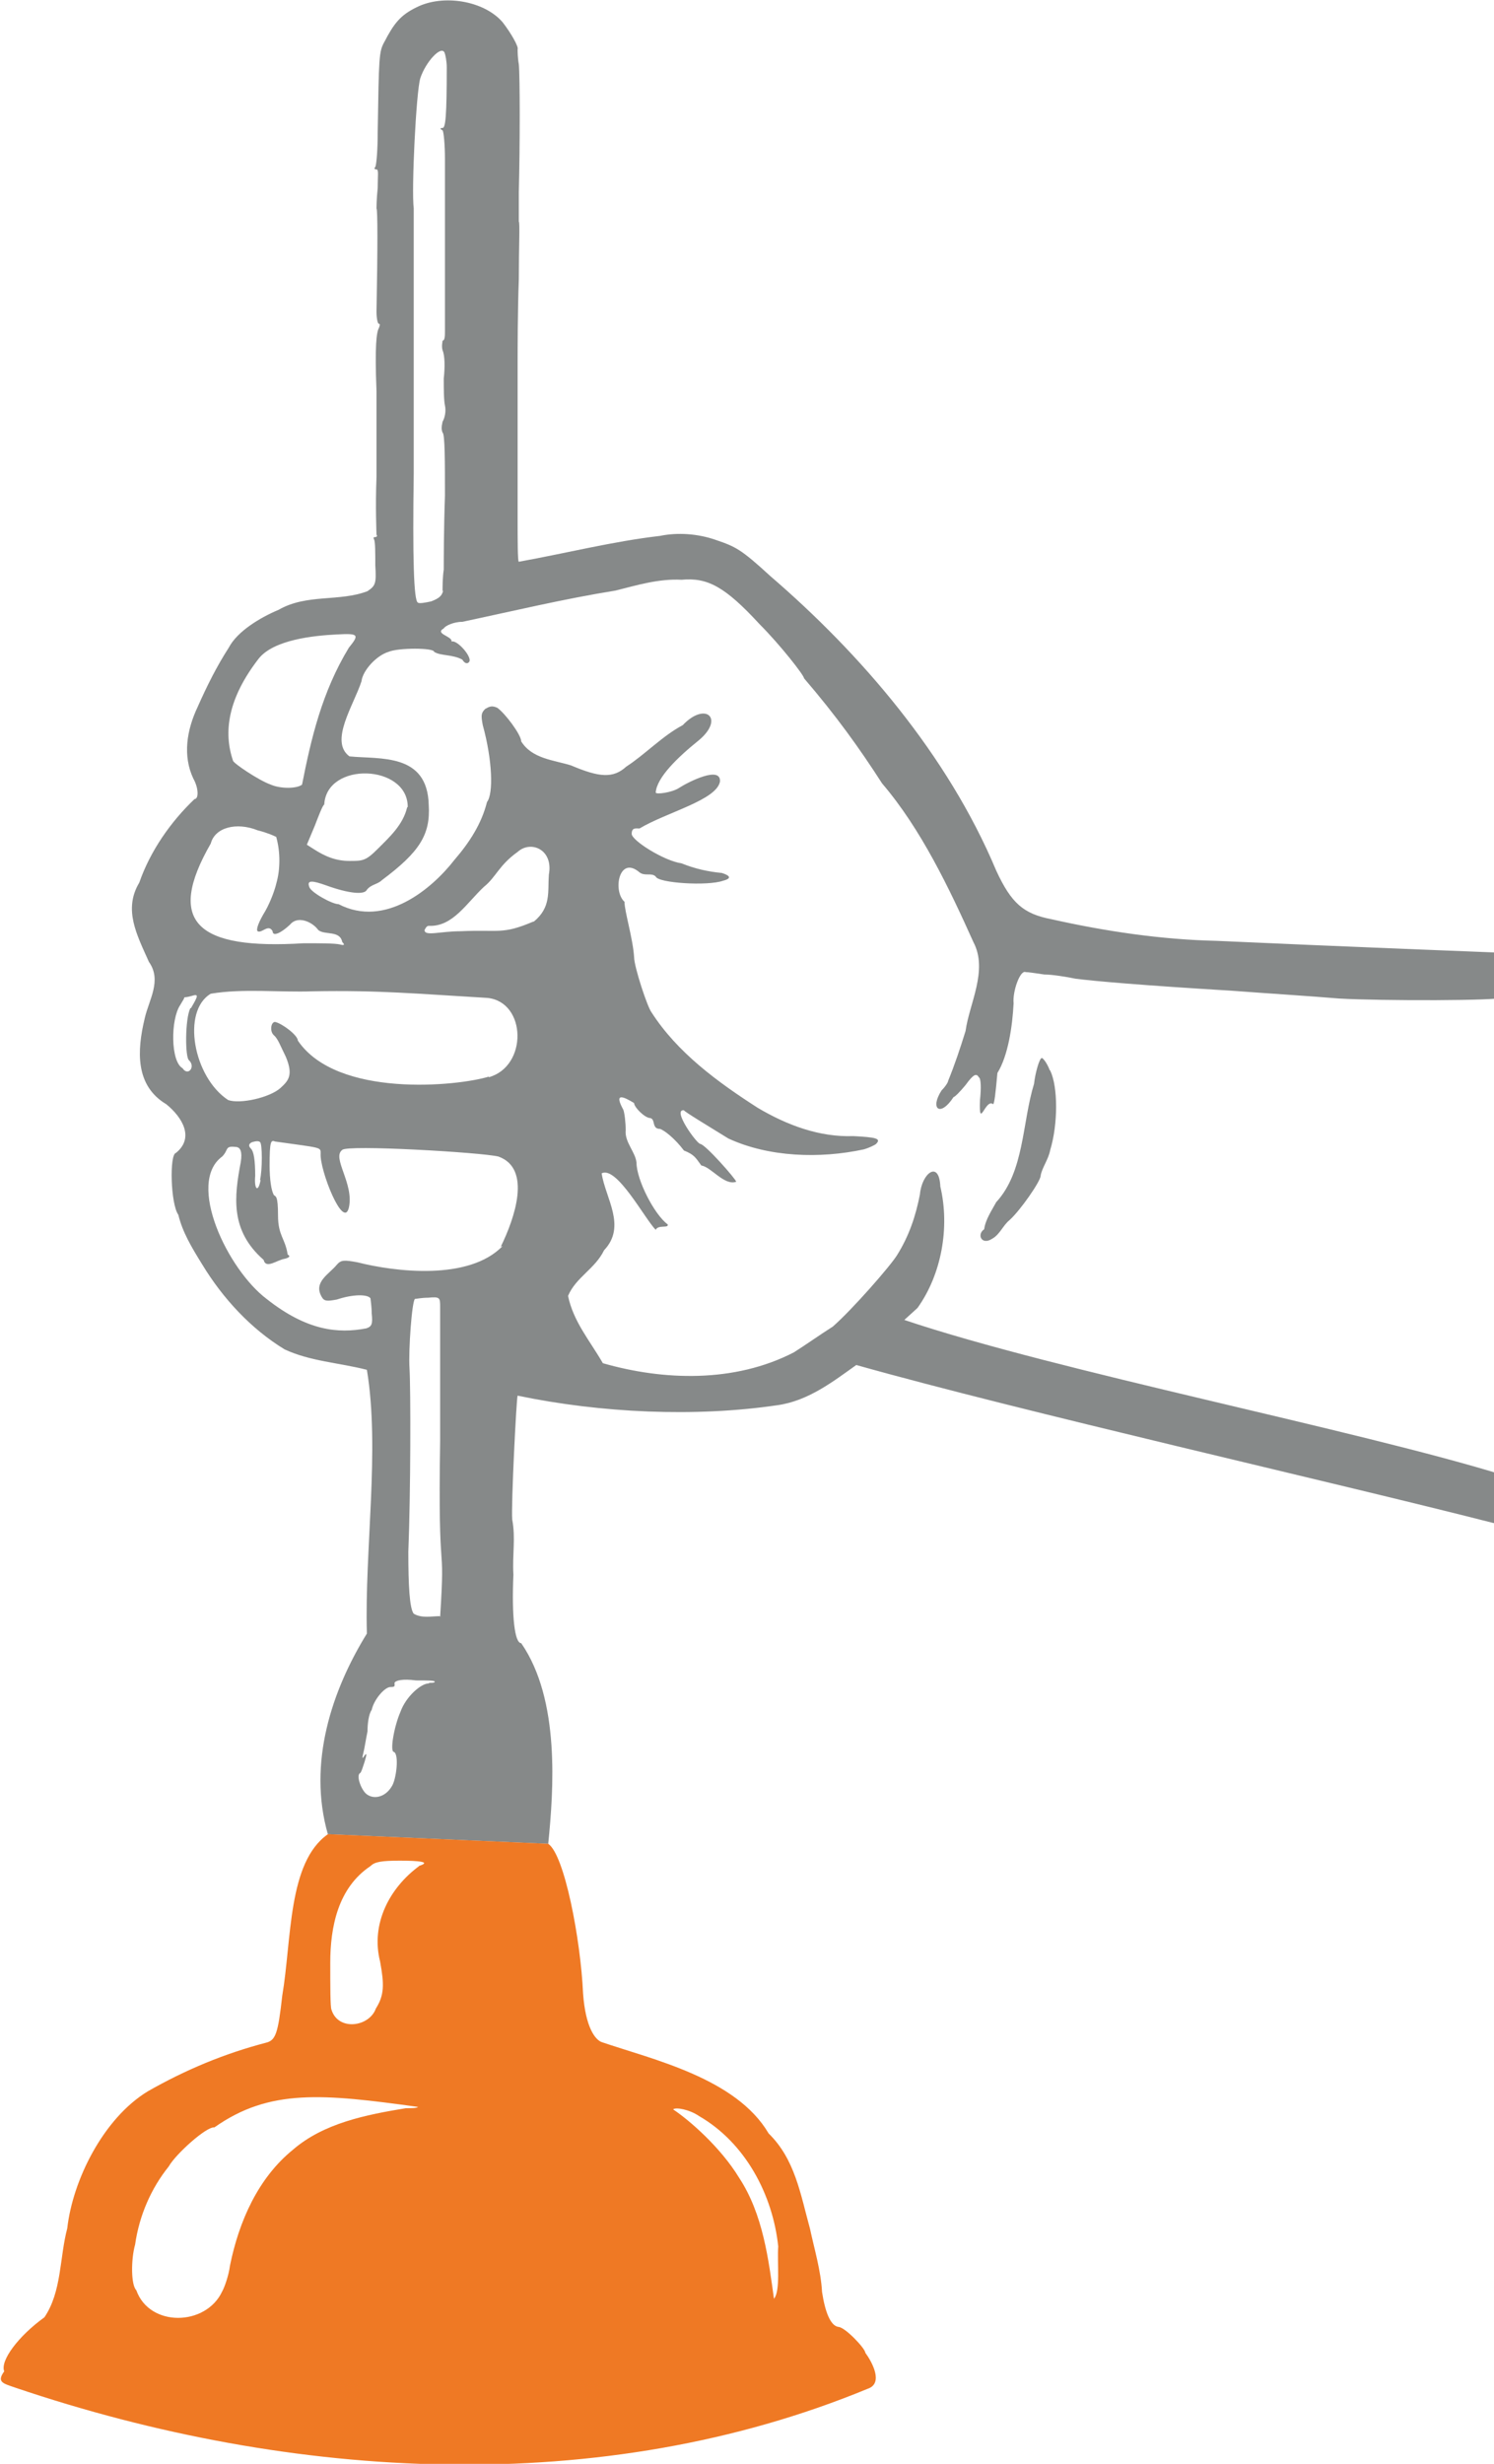 <svg xmlns="http://www.w3.org/2000/svg" id="Ebene_1" viewBox="0 0 248.8 410.1"><defs><style>      .st0 {        fill: #868989;      }      .st0, .st1 {        fill-rule: evenodd;      }      .st1 {        fill: #ef7924;      }    </style></defs><path class="st0" d="M71.4,280.2c-1.3,0-3.8,2.2-4.7,4.7-1.1,2.5-1.8,6.7-1.1,6.7.9.4.4,4.7-.4,5.8-1.1,1.8-3.1,2.2-4.3,1.1-.9-.9-1.6-3.1-.9-3.4.2-.2.4-.9.7-1.8.4-1.3.4-1.6,0-1.1-.4.7-.4.4-.2-.4.2-.7.4-2.2.7-3.6,0-1.3.2-2.9.7-3.6.4-1.8,2.2-3.8,3.1-3.8s.7-.2.7-.7c.2-.4,1.3-.7,3.6-.4,1.8,0,3.1,0,3.1.2s-.4.2-.9.2M73.4,269c-1.6,0-3.1.4-4.5-.4-.7-.9-.9-4.7-.9-10.3.4-9.9.4-27.1.2-30.5-.2-3.1.4-11.2.9-11.6.2,0,1.1-.2,2.2-.2,2-.2,2,0,2,1.6v22.2c-.4,25.3.9,15,0,29.3M73.8,98.3c-.2.9-.7,1.3-2,1.8-.9.2-2,.4-2.2.2-.7-.2-.9-7.6-.7-21.5v-44.1c-.4-3.1.4-19.5,1.1-21.7.9-2.7,3.4-5.4,4-4.3.2.4.4,1.6.4,2.5,0,8.1-.2,10.1-.7,10.1s-.4.2,0,.4c.2.2.4,2.5.4,4.7v28.7c0,.7,0,1.6-.4,1.6,0,.2-.2.9,0,1.6.4.9.4,2.9.2,4.7,0,1.6,0,3.6.2,4.5.2.9,0,2-.4,2.7-.2.9-.2,1.3,0,1.8.4.2.4,4.9.4,10.5-.2,5.6-.2,11.2-.2,12.3-.2,1.3-.2,2.9-.2,3.6M58.1,107.8c-4.5,7.4-6.3,15.2-7.8,22.8-.9.7-3.6.7-5.2,0-2-.7-6.3-3.6-6.3-4-1.6-4.7-.9-10.3,4.3-17,2.5-3.1,9-3.8,13-4,3.6-.2,3.8,0,2,2.2M67.8,134.4c-.7,2.9-2.9,4.9-4.9,6.9-2,2-2.5,2-4.7,2s-4-.7-6-2l-1.1-.7,1.3-3.1c.7-1.8,1.3-3.4,1.6-3.6.4-7.2,13.9-6.7,13.9.4M56.6,157.2c-.9-.2-3.4-.2-6-.2-17.7,1.1-23.1-3.4-15.5-16.6.7-2.7,4.3-3.6,7.8-2.2,1.6.4,2.7.9,3.1,1.1.7,2.5.7,5.4,0,7.8-.2.9-.9,2.9-1.8,4.5-1.1,1.8-1.6,3.1-1.3,3.4.7.4,1.8-1.3,2.5,0,0,.9,1.3.4,2.9-1.1,1.3-1.6,3.8-.4,4.7.9,1.1.9,3.6,0,4,2q.7.7-.4.4M31.7,167.8c-.9,1.8-.9,8.3-.2,8.7,1.1,1.1-.2,2.7-1.1,1.3-2-1.1-2-8.1-.4-10.5.4-.7.7-1.1.7-1.3,0,0,.4,0,1.1-.2,1.3-.4,1.3-.2,0,2M43.4,196.4c-.4,2.2-1.1,1.6-.9-.7q0-3.8-.7-4.5t.2-1.1c.7-.2,1.1-.2,1.3,0,.4.2.4,4.7,0,6.3M83.7,207.4c-5.6,5.8-17.9,4.3-24.2,2.7-2.2-.4-2.7-.4-3.4.4-1.3,1.6-4,2.9-2.5,5.4.4.7.9.7,2.5.4,2.7-.9,5.1-.9,5.6-.2,0,.2.2,1.3.2,2.5.2,1.8,0,2.2-.9,2.5-4.7.9-9.9.4-16.6-4.9-6.5-4.9-13.4-19.3-7.4-23.7,1.1-1.1.4-1.8,2.2-1.6q1.3,0,.9,2.5c-1.1,5.8-1.8,11.4,3.8,16.3.4,1.6,2.2,0,3.6-.2.7-.2.9-.4.4-.7-.4-2.7-1.6-3.1-1.6-6.5s-.4-3.1-.7-3.4c-.4-.7-.7-2.5-.7-4.9,0-4,.2-4.3.9-4,7.8,1.1,7.6.9,7.6,2-.2,2.7,3.8,12.8,4.7,9,.9-4-2.9-8.3-1.1-9.6.7-.9,23.1.4,26,1.1,5.6,2,2.7,10.3.4,15M81.4,179.2c-5.2,1.6-25.3,3.6-31.8-6,0-.9-2.7-2.9-3.8-3.1-.7,0-.9,1.6-.2,2.2s1.1,1.8,2,3.6c1.3,3.1.4,4-.9,5.2-1.8,1.6-6.7,2.7-8.7,2-5.8-3.8-7.8-14.8-2.9-17.7,5.4-.9,11.4-.2,17-.4,11-.2,17.2.4,29.1,1.1,6.5.7,6.7,11.4.2,13.2M88.8,153.4c-5.2,2.2-5.6,1.3-12.1,1.6-3.4,0-6,.9-6-.2.2-.4.4-.7.7-.7,4,.2,6.3-3.8,9.2-6.5,2-1.6,2.5-3.6,5.6-5.8,2.2-2,6-.4,5.2,3.8-.2,2.9.4,5.4-2.5,7.8M174.8,178.1c-.4-1.1-1.1-2-1.3-2-.4,0-1.1,2.5-1.3,4.3-2,6.5-1.6,14.6-6.3,19.7-.7,1.3-1.8,2.9-2,4.5-1.3.9-.4,2.7,1.3,1.6,1.3-.7,1.8-2.2,2.9-3.1,1.8-1.6,5.2-6.5,5.2-7.4.2-1.3,1.3-2.7,1.6-4.3,1.3-4.3,1.3-10.5,0-13.2M250.6,158.6c-.2,0-28.3-1.1-48-2-9.2-.2-18.6-1.6-27.5-3.6-4.7-.9-6.7-2.7-9.2-8.1-8.1-19.3-22.6-36.1-37.6-49-4.9-4.5-5.8-4.9-9-6-3.1-1.1-6.5-1.3-9.4-.7-7.8.9-15.7,2.9-23.5,4.3-.2,0-.2-3.6-.2-7.6v-25.1c0-2.5,0-9,.2-14.3,0-5.2.2-9.6,0-9.6v-4.9c.2-7.8.2-19.3,0-21.3-.2-1.1-.2-2.2-.2-2.5.2-.4-1.1-2.7-2.5-4.5-3.1-3.6-9.9-4.7-14.3-2.5-2.7,1.3-3.8,2.7-5.4,5.8-.9,1.6-.9,2.5-1.1,15,0,2.9-.2,5.4-.4,5.8-.2.2-.2.4.2.4s.2,1.1.2,3.1c-.2,1.8-.2,3.4-.2,3.4.2.2.2,6.5,0,17.2,0,1.1.2,2,.4,2s.2.2,0,.7c-.4.7-.7,2.9-.4,10.5v14.3c-.2,4.9,0,9.4,0,9.6.2.2,0,.4-.2.4s-.4,0-.2.4.2,2.2.2,4.3c.2,3.1,0,3.4-1.3,4.3-4.7,1.8-10.1.4-14.8,3.1-3.1,1.3-6.9,3.6-8.3,6.3-2,3.1-3.6,6.3-5.2,9.9-1.8,3.8-2.5,8.1-.7,11.9.9,1.6.9,3.4.2,3.4-4,3.8-7.4,8.7-9.2,13.9-2.7,4.5-.4,8.7,1.6,13.2,2.2,3.1,0,6.3-.7,9.4-1.3,5.4-1.6,11.2,3.6,14.3,2.7,2.2,4.7,5.6,1.6,8.1-1.1.2-.9,8.5.4,10.3.7,2.9,2.2,5.4,4,8.3,3.4,5.6,8.1,10.7,13.7,14.1,4.3,2,9,2.2,13.7,3.4,2.2,13.2-.4,30,0,43.9-5.8,9.4-9.9,21.5-6.5,33.4l36.7,1.6c.9-9,2-24-4.5-33.4-1.1,0-1.6-4.5-1.3-11.4-.2-3.4.4-6-.2-9.2-.2-2.2.7-20.2.9-20.6,13.9,2.9,29.6,3.6,43.2,1.6,5.2-.7,9.4-4,13.2-6.7,27.7,7.8,79.1,19.4,106.1,26.3.1,0,.3,0,.4.1,2,1,4.2-4.1,3-6.7-.3-.7-.8-1.1-1.5-1.3-24.9-7.7-74.4-17.3-100-25.9l2.2-2c4-5.6,5.4-13.4,3.8-20.2-.2-4.5-3.1-2.2-3.4,1.3-.7,3.6-1.8,6.9-3.8,10.1-1.1,1.8-7.4,9-10.7,11.9-2.5,1.6-4.3,2.9-6.5,4.3-9.9,5.1-21.7,4.7-31.8,1.8-2.2-3.8-4.9-6.9-5.8-11.2,1.3-3.1,4.5-4.5,6-7.6,3.8-4,.2-8.7-.4-12.8,2.5-1.3,7.2,7.6,9,9.4.4-.9,2.2-.2,2-.9-2.2-1.6-5.2-7.4-5.2-10.3-.2-1.8-2-3.4-1.8-5.4,0-1.3-.2-2.9-.4-3.4-1.6-2.9,0-2.2,1.8-1.1,0,.7,1.8,2.5,2.7,2.5.9.2.2,1.8,1.6,1.8.7.2,2.5,1.6,4,3.6,1.8.7,2,1.3,2.9,2.5,1.6.2,3.8,3.4,5.8,2.7,0-.4-5.2-6.3-6-6.3-.7-.2-4.7-5.8-2.7-5.6,0,.2,4.5,2.9,7.4,4.7,6.7,3.1,15.2,3.4,22.6,1.8.7-.2,1.8-.7,2-.9.9-.9,0-1.1-3.8-1.3-5.6.2-11-1.8-15.9-4.7-6.7-4.3-13.4-9.2-17.7-15.9-.7-.9-2.9-7.6-2.9-9.2-.2-3.1-1.6-7.6-1.6-9.2-2-1.8-.9-7.8,2.5-4.9.9.7,2,0,2.7.7.4,1.1,8.7,1.6,11.2.7,1.6-.4,1.1-.9-.2-1.3-2.2-.2-4.5-.7-6.7-1.6-2.9-.4-8.3-3.8-8.3-4.9s.7-.9,1.3-.9c4.5-2.7,12.8-4.7,13.4-7.8.2-2.7-5.2,0-6.9,1.1-1.1.7-3.8,1.1-3.8.7.2-2.5,3.6-5.8,7.2-8.7,4.3-3.6,1.1-6.5-2.7-2.5-3.4,1.8-6.3,4.9-9.4,6.9-2.2,2-4.5,1.8-9.2-.2-2.9-.9-6.5-1.1-8.3-4,0-1.1-2.7-4.7-4-5.6-.9-.4-1.3-.2-2,.2-.7.7-.7,1.1-.4,2.7,1.6,5.8,1.8,11.4.7,12.8-.9,3.6-2.9,6.7-5.4,9.6-3.8,4.9-11.6,11.4-19.3,7.4-1.1,0-4.7-2-4.9-2.9-.4-1.1.4-1.1,2.9-.2,3.6,1.3,6.3,1.6,6.7.7.7-.9,1.8-.9,2.5-1.6,6.3-4.7,8.1-7.6,7.8-12.5-.2-8.7-8.1-7.6-13.2-8.1-3.4-2.5.7-8.5,2-12.5.2-1.8,2.5-4.3,4.5-4.9,1.6-.7,7.6-.7,7.6,0,1.1.7,3.1.4,4.7,1.3.4.7.9.7,1.1.4.7-.7-2-3.8-2.9-3.4.2-.9-2.9-1.3-1.3-2.2.2-.4,1.6-1.1,3.1-1.1,8.5-1.8,16.8-3.8,25.5-5.2,3.6-.9,7.2-2,11-1.8,4.3-.4,7.2,1.1,13,7.4,3.4,3.4,7.4,8.5,7.4,9,5.4,6.3,9.2,11.6,13,17.5,6.5,7.6,11.2,17.5,15.2,26.4,2.5,4.7-.7,10.3-1.3,14.8-.9,2.9-1.8,5.6-2.9,8.3,0,.2-.4.9-1.1,1.6-2,3.1-.2,4.5,2,1.1.2,0,1.1-.9,2-2,1.3-1.8,1.8-2,2.2-1.3.4.2.4,2,.2,3.8-.2,5.2.9-.4,2.2.7.2-.2.4-1.8.7-5.2,1.8-2.9,2.5-7.8,2.7-11.6-.2-2,1.1-5.6,2-5.2.4,0,1.8.2,3.1.4,1.3,0,3.8.4,5.2.7,3.1.4,11,1.1,26,2,5.2.4,13.2.9,17.9,1.3,6.9.4,26.9.4,27.6-.2,0-.2-.7-6,0-6.9"></path><path class="st1" d="M128.9,382.7c-.9-6.5-1.8-14.1-5.8-20.2-3.1-5.1-8.3-9.6-11-11.4.4-.4,2.7,0,4.3,1.1,7.8,4.5,12.3,13.2,13.2,21.7-.2,2.7.4,7.4-.7,8.7M69.6,350.7c-.2.2-1.1.2-2,.2-6.7,1.1-13.7,2.5-18.8,6.9-5.8,4.7-9,11.9-10.5,19.3-.2,1.6-.9,3.6-1.3,4.3-2.7,5.8-12.1,6-14.3-.2-.9-.9-.9-5.1-.2-7.6.7-4.9,2.7-9.4,5.6-13,1.1-2,6.3-6.7,7.6-6.5,9.2-6.5,18.1-5.6,34-3.4M69.8,310.6c-4.9,3.6-8.1,9.6-6.5,15.9.7,3.8.7,5.6-.7,7.8-1.1,3.1-6.3,3.8-7.4.2-.2-.4-.2-4-.2-7.8,0-6,1.3-12.5,6.7-16.1.7-.7,1.8-.9,4.9-.9s5.4.2,3.1.9M54.6,305.3h0c-6.7,4.7-6,17.5-7.6,26.9-.7,6.3-1.1,7.4-2.7,7.8-6.9,1.8-13.4,4.5-19.7,8.1-7.4,4.5-12.5,14.8-13.4,22.8-1.3,4.9-.9,10.5-3.8,14.8-4.3,3.1-7.4,7.2-6.7,9-1.3,1.8-.2,2,1.8,2.7,46.4,15.7,97.9,18.4,142,.2,2.7-.9.7-4.5-.4-6,0-.7-3.4-4.3-4.5-4.3-1.3-.2-2.2-2.5-2.7-5.8-.2-3.6-1.3-7.2-2-10.5-1.6-5.8-2.5-11.6-6.9-15.9-5.4-9.2-19.3-12.3-27.8-15.2-1.1-.4-2.7-2.5-3.1-8.1-.4-9-3.1-23.1-5.8-24.9h.2l-36.7-1.6Z"></path></svg>